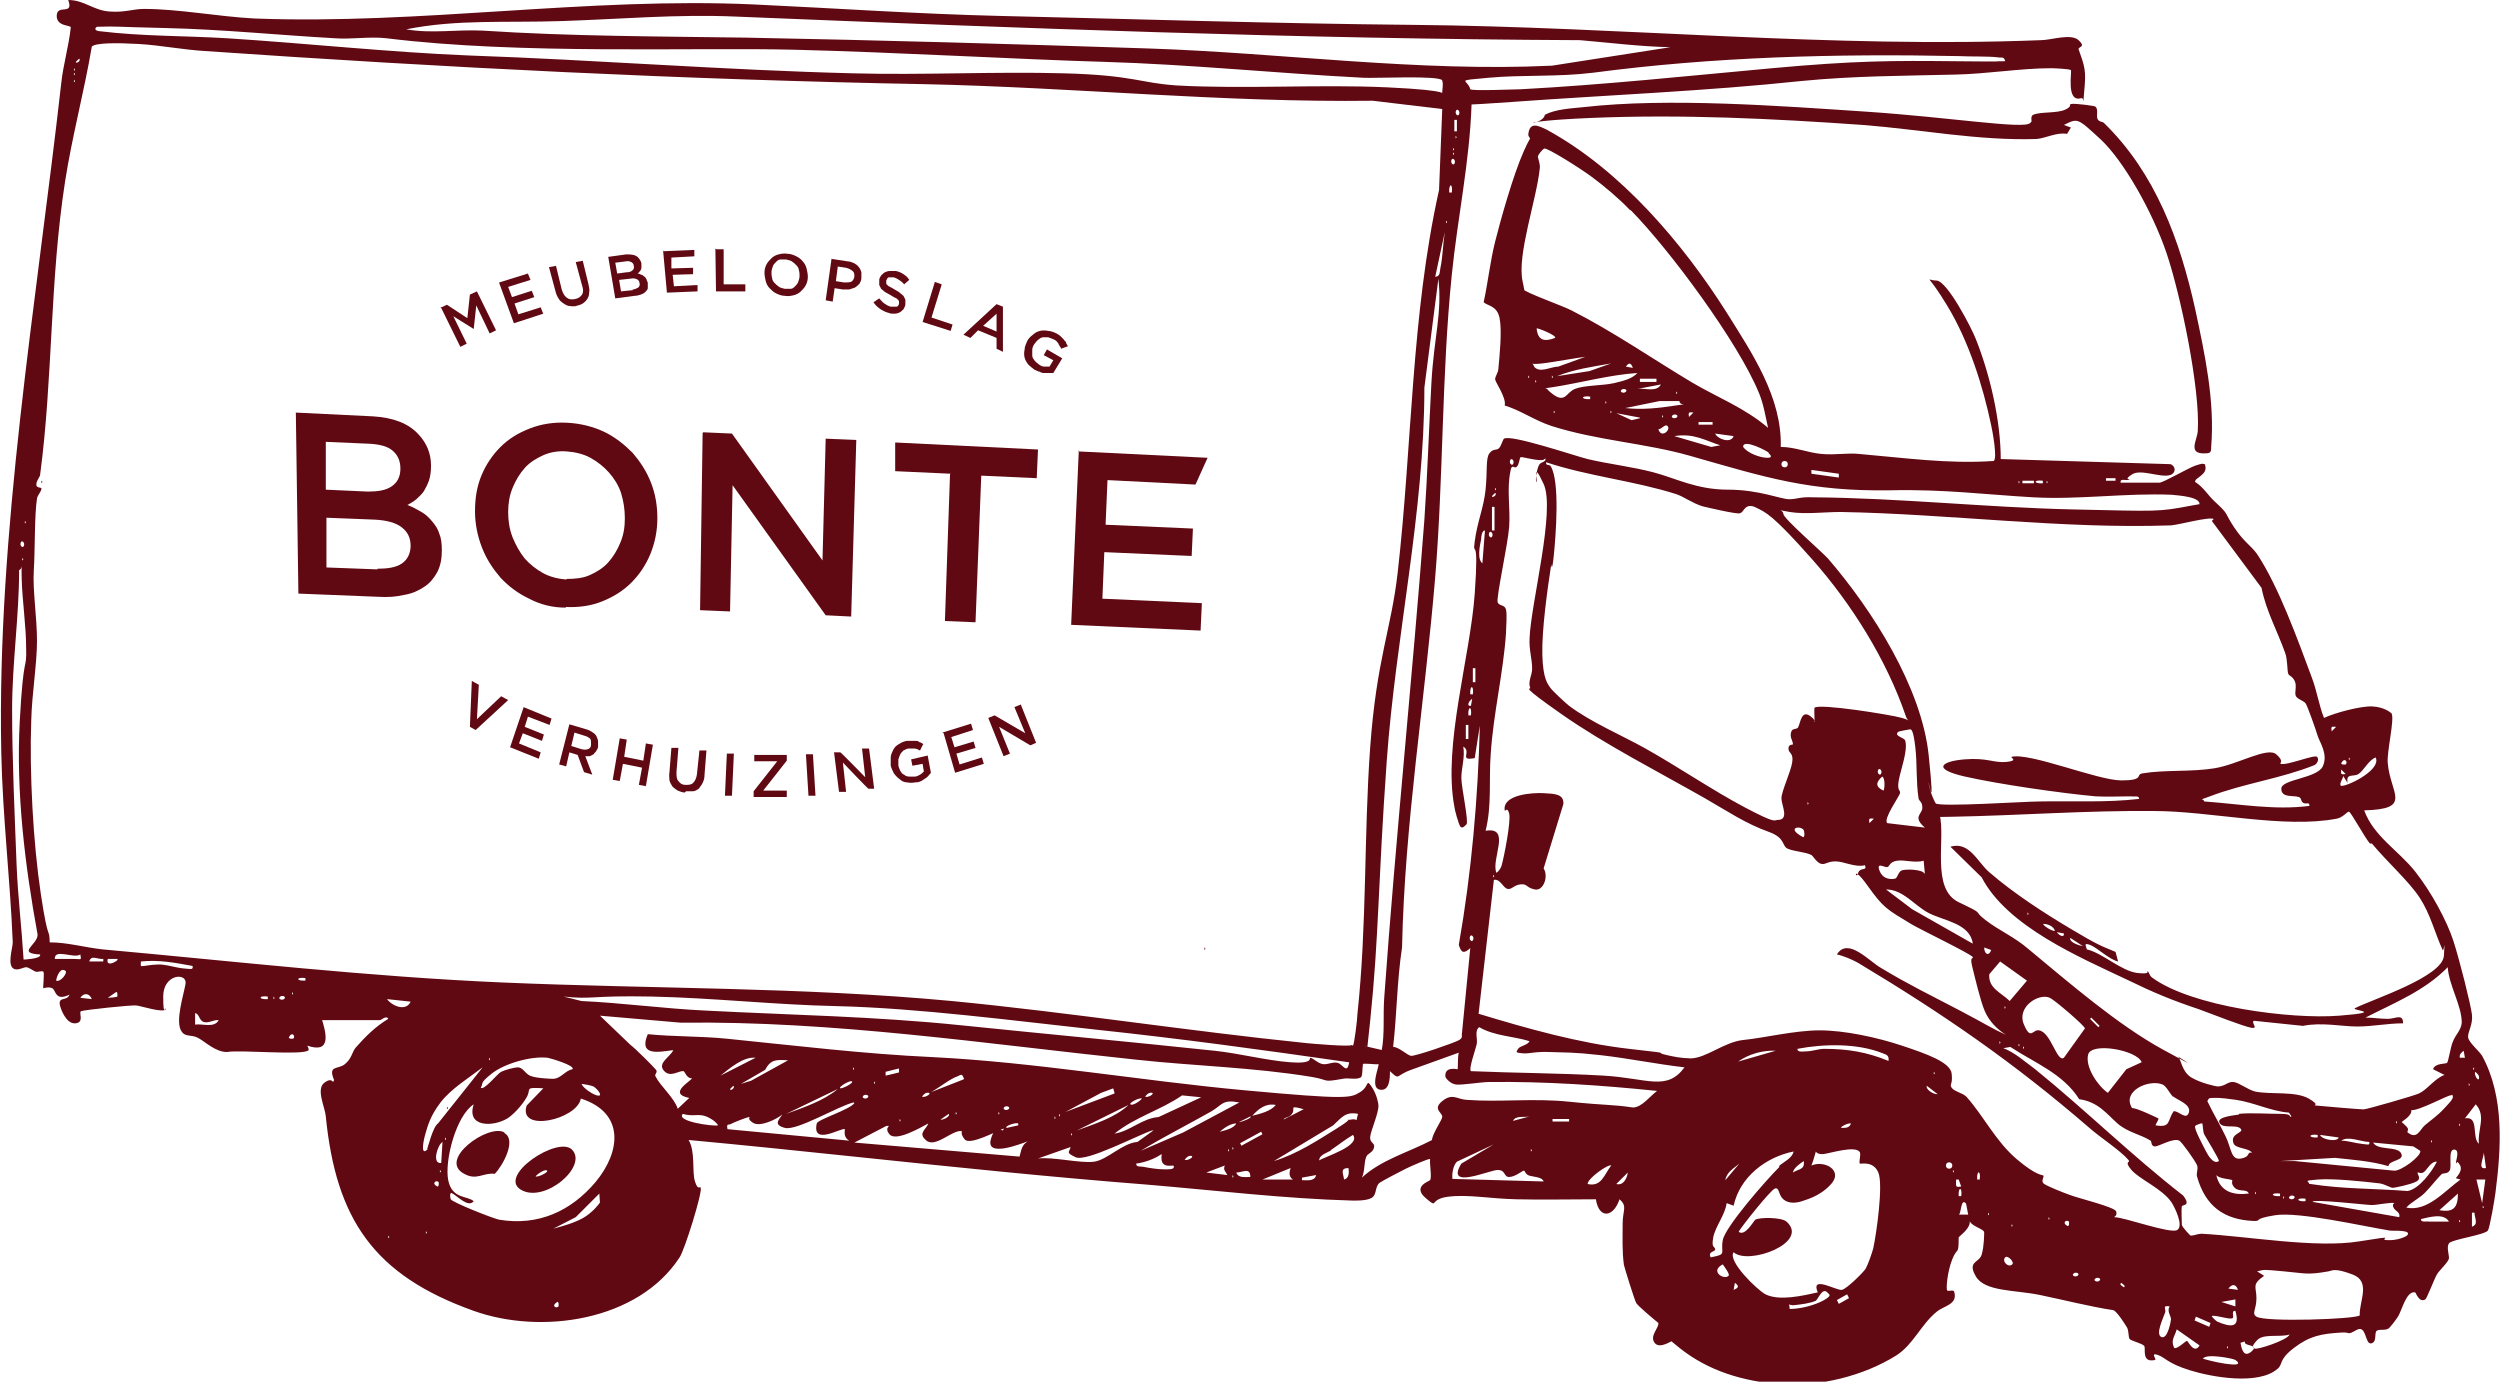 <svg xmlns="http://www.w3.org/2000/svg" id="uuid-5d86dd1a-f4f6-4e18-8a4a-ec5538005a6d" data-name="Layer 2" width="392.1" height="216.7" viewBox="0 0 392.1 216.7"><defs><style>      .uuid-70ff97c2-01df-427c-8aa3-4e5e51f13af7 {        fill: #600913;      }    </style></defs><g id="uuid-9ebc8e32-7310-4618-9fc2-5e00c676e342" data-name="Layer 1"><g><path class="uuid-70ff97c2-01df-427c-8aa3-4e5e51f13af7" d="M50.4,159.6c.8,2.5,1.6,5.7-2.2,4.4,0,0,.3.6.2.7-.7.9-10.8-.1-12.8.3-1.8,0-3.4-1.6-4.5-2.2s-2-.1-2.6-1c-1.1-1.5.3-5.7.6-7.5s-3.5-1.6-3.5,2,.4,1.3.4,2c-.4.6-3.8-.5-4.6-.6s-8.3.7-8.7.9.6,1.8-.9,1.9-2.3-2.4-2.4-2.8c-.3-1.5,1.1-.6,1.5-1.7-2.3,1.1-2.1-.7-2.7-1s-1.3,0-1.4,0,.2-2.4,0-2.6-.9.1-1.2,0c-.5-.2-1.1-.7-1.5-.7s-1.2.5-1.8.3c-1.3-.4-.3-3.3-.3-4.2-.4-9.9-1.6-19.8-1.8-29.8C-.5,83.5,5.7,47.6,9.6,13.1c.3-2.9,1.2-5.9,1.5-8.8,0-.4-2.3-.1-2.2-1.9S11.6,2.5,10.7,0c2.5,0,3.9,1.6,6.4,1.8s3.7-.4,5.5-.4c5.4,0,11.6,1.2,17.3,1.5,26.1,1,52.3-3.4,78.4-2.2,12.9.6,25.8,1.5,38.6,1.8,21.6.5,43.2,1.2,64.7,1.4,32.8.3,65.7,3.7,98.5,2.4,1.6,0,4.7-1.1,5.9,0s0,1,0,1.4c1,2.8,1.2,3.4.9,6.5s.1,1-.5,1.2c-2.4.7-1.4-4.2-1.6-4.4s-2.7-.3-3.1-.3c-4.8,0-10,.9-15.1,1-8.1.2-15.8.2-24,1-15.1,1.6-30.4,2.2-45.6,3.3s-5.9-.2-6.2.4c-.3,9-2.2,17.8-3.1,26.7-1.6,15.7-1.3,31.7-2.6,47.4-1.6,19.3-4.8,38.7-5.2,58.1-.8,5.2-.8,10.4-1.4,15.6.9,0,2.2,1.3,2.8,1.4s7-2.1,7.6-2.5.3-.7.4-1.1l1.3-13.3c-1,.9-1.4.8-1.8-.5,2-11.4,3-22.9,3.3-34.4l-.8,5.1c-2.6.5-.4-1-1.8-1.8.3,1.6-.3,3.4-.3,4.9s1.2,6.9.8,7.3-.6.6-.9.4-1-2.9-1-3.2c-1.8-9.6,2.5-23.5,3.2-33.4s-.4-5.3,0-8.2c.4-3.1,1.4-5.2,1.7-8.1s0-4.9.6-5.7,1.1-.4,1.5-.8.6-1.4.8-1.5c1.1-.7,11.1,2.7,13.1,3.2,3.4.8,7,1.2,10.4,2.1s6.7,2.7,11.6,2.7,8.3,1.5,9.6,1.5,1.7-.4,3.7-.3c13.6.1,27.3,1.6,40.8,1.9s13.3.4,18.6-.6,1.1.3,1.1.2c1.1-1.6-3.4-1.8-4.2-1.9-7.2-.3-14.5.8-21.7.4s-14.1-1.3-22.4-1.1c-12.7.2-19.5-2-31.4-5.4-7-2-14.6-2.4-21.8-4.7-2.7-.9-4.7-2.4-7.3-3.2.3-1.2-1.5-3.7-1.5-4.1,0-.5.5-1.1.5-1.6.2-2.1.6-6,.2-8s-1.9-1.9-2.5-2.5c.7-3.2,1-6.3,1.8-9.5s2.8-10.4,4.5-14.2,1-1.1,1.1-1.5-.4-.7-.4-1.1c.2-2.1,1.6-1.4,3-.7,11.5,6.3,21.2,17.7,28.1,28.6,4,6.4,8.7,13.3,8.5,21.1,2.2,0,4.2.9,6.4,1.1s4-.2,5.9,0c7,.6,14,1.6,21.1,1.1.6-.4-.2-4.7-.4-5.6-1.3-6.2-3.5-13.1-6.8-18.6s-3.5-4.1-1.8-4.1,5.6,7.6,6.2,9.2c2.2,5.5,3.9,12.8,3.9,18.8l26.6.8c.9.3.9,1.4,0,1.7-1.5.5-4.6-1-6-.1s-.3.7-.4.8c-.5.3-1.5-.3-1.4.5h6.1c.6,0,4.7-2.4,5.7-2.7s.9-.3,1.4-.2c.7,1.7-1.7,2.1-1.5,2.8,1.3.8,2,2.1,3.1,3.1,2.3,2.1,1.4,1.6,3,4s2.6,2.8,3.6,4.2c3.4,5.1,6.4,13.5,8.6,19.4.8,2.1,1.1,4.3,1.9,6.3,1.7-.8,5.8-1.9,7.6-1.8s2.8.9,3,1.1c.5.9-.8,6.2-.6,7.8.4,4.8,4,7.2-3.7,7.4,1.5,4.1,5.4,6.3,8,9.6s5,7.8,6,10.9,2.7,9.9,2.9,11.5-.7,2.8-.6,3.6,1.7,2.1,2.2,2.9c3.5,6.4,3,14.4,2.1,21.4-.1.9-.9,5.6-1.2,6-.5.7-5.7,1.4-6.1,2s0,1.7,0,2.3-1.5,1.9-1.9,2.6-1.6,3.8-1.8,3.9c-1,.6-1.5-1.1-1.6-1.1-1.4-.3-2.1,2.9-2.7,3.8s-1.1,1.5-1.3,1.7c-.5.6-1.5.2-2,.5s.1,1.8-.9,2-.7-3-2.3-2.1-.8.3-2.4.4c-3.1.2-4.9.5-7.4,2.4s-1.7,2.6-2.6,3.3c-3,2.6-10.3,1.3-13.8.2s-3.8-2-5-2.4-.1.7-.4.8c-2.2.5-1.4-1.8-1.7-2.2s-2.1-.8-2.3-1.1-.1-1.3-.4-1.8-1.5-2.4-2.1-2.7c-3.9-.6-7.7-1.6-11.6-2.4s-8.6-.5-10-2.9.5-2.1.9-3.4.4-3.3.4-3.5c0-.6-2.3-1-2.3-2,.4,1.3-1.7,2.6-1.7,2.8,0,2.9-.2,1.4-1,3.4s-1,4.7-.8,4.9,1-.2,1.1.2c.6,2-1.6,2.2-2.7,3.1-2.5,2-3.7,5.2-6.4,6.9-5.1,3.2-12,4.9-18,4.5s-11.5-2.1-16-5.7-.7-1.2-.9-1.2-2.2,1.5-3,.4.7-2.3.6-3.1c-.6-.5-3.4-2.8-3.5-3.2-.3-.6-1.7-5.1-1.9-5.9-.3-2.1-.2-4.4-.2-6.5s.8-2.7-.5-3.8c-.9,2.8-3.2,3.2-3.7,0-4.2,0-8.3.1-12.5,0s-7.6-.8-10.7-.4-1.4,2-3.5.2.5-2.6.7-2.8c.3-.5-.1-2.5,0-3.3-.1-.2-3.4,1.3-3.8,1.5-.8.4-3.5,1.8-4.1,2.2-.8.6-.4,1.9-1.3,2.4s-2.9.4-3.1.4c-10.6-.3-21.4-1.6-32.1-2.5-15.4-1.2-30.7-2.8-46-4.4-8.6-.9-17.3-1.8-25.9-2.6,1.1,1.8.5,4.9,1,6.5s.8.6.9,1c.3.7-2.5,9.7-3.3,10.9-6.5,10-21.7,12.2-32.3,8.4-15.7-5.6-21.6-14.4-23.2-30.5-.1-1.4-1.6-4.3-.2-5.3s1.2.4,1.5-.4c-1-2.4.6-1.6,1.7-2.5s1.1-1.9,1.7-2.6c1.5-1.7,3.1-3.3,5.1-4.5-.3-.6-1.1.2-1.3.2h-9.4ZM261.9,7.4c-4.7-.1-9.4-.7-14.1-1.1-44.3-.2-88.4-1.9-132.4-3.7-9.2-.4-18.1.4-27.2.7s-16.5-.3-24.5,1.3c4,.7,7.9,0,12,.2,13.7.9,27.5.9,41.2,1.1,21,.4,42.1,1,63.2,1.7s42.2,3.7,63.3,2.7l18.6-2.9ZM226.2,12.6c-.5-.8-10.5-.3-12.3-.4-13.7-.7-27.2-2.1-40.8-2.5s-32.4-1.5-48.5-1.9-43,.8-64-1.8c-2.6-.3-5.5.2-8.1,0-8.9-.5-17.7-1.4-26.5-1.6s-7.2-.3-10.8-.2c-.6.4,0,.7.5.7,6.5.8,13.3.7,19.9,1.1,12.5.8,25.6,2.2,37.9,2.7,20.1.7,40.2,2.3,60.3,2.8,10.9.3,22.2-.3,33.1,0s11.8,1.5,17.6,1.9c10.8.6,22.3-.2,33.1.3s8.2,1.2,8.6.8c0-.5.2-1.4,0-1.8ZM212.2,164c.2-.2.7-4.2.7-5,1.5-13.9,1-28,2-41.8s3.3-18.5,4.3-27.3c2.3-20,2.1-40.4,6.5-60.1l.5-12.7-10.9-1.3c-23.5.3-46.8-2.1-70.3-2.6-37.6-.7-75.3-2.6-112.9-5.2-3.4-.2-6.9-.9-10.3-1.1s-6.8-.2-7.4.4c-1.2,7.1-3.1,14.1-4.2,21.2-2.4,15.5-1.9,30.8-3.9,45.9,0,.4-.5.8-.6,1.5s.8.5.8.7c0,.5-.6,1-.7,1.6-.4,2.5-.3,8.3-.5,11.3s.5,7.3.5,11-.8,8.3-.9,12.5c-.3,8.2.3,19.2,1.5,27.2s1.3,5,1.4,7.6c2.8,0,5.5.8,8.3,1.1,21,1.9,41.8,4.3,62.9,5.2,23.4,1,46.9.7,70.3,2.9,18.6,1.8,37,4.7,55.6,6.6,1,.1,6.8.6,7.1.3ZM314.5,9.6c-.2-.8-.6-.5-1.1-.6-1.5-.2-4.4-.1-6.1-.2-19.2-.4-38.5.1-57.4,2.6-5.6.7-11.1.3-16.5.8s-3.2.2-2.8,1.8c.3.3,7,0,7.9,0,13.1-.7,26.3-2.1,39.4-3.3s19.1-1.2,28.6-1.1,5.3,0,7.9,0ZM12.4,9.2l-.5.5c0,.4.9-.2.5-.5ZM11.6,10.7v.4c.2-.1.2-.2,0-.4ZM11.6,11.4v.4c.2-.1.2-.2,0-.4ZM11.6,12.5v.4c.2-.1.2-.2,0-.4ZM228.8,18c.3-.5-.2-1-.4-.7-.3.5.2,1,.4.7ZM228.5,20.6v-1.8h-.4v1.8h.4ZM228.3,21.3v.4c.2-.1.2-.2,0-.4ZM227.9,23.2v.4c.2-.1.2-.2,0-.4ZM255.6,32.9c-1.6-1.7-4.1-3.8-6-5.2s-7-4.6-7.4-4.4-1,1.1-1,1.2c0,.4.4,1.2.3,1.9-.5,4.9-3.6,13.6-2.7,17.7s-.3.9,0,1.2c.4.6,6.4,2.7,7.7,3.4,6.5,3.3,12.7,7.6,18.9,11.3,3.9,2.3,8.3,4,11.9,7.1-.4-1.8-.7-3.7-1.4-5.4-3.2-7.9-14-22.5-20.1-28.7ZM227.9,23.9v.4c.2-.1.2-.2,0-.4ZM228.1,25.7c.3-.5-.2-1-.4-.7-.3.5.2,1,.4.7ZM227.7,30.2c.2-1.5-.5-1.5-.4,0h.4ZM226.8,34.6v.4c.2-.1.2-.2,0-.4ZM225.2,43.4c.7-.1.6-.8.7-1.3.4-1.9.4-3.8.7-5.7l-1.5,7ZM216.7,164.8c.5-2.7.2-5.5.4-8.3,1.8-25.1,4.4-50,6.3-75,.5-7.3.7-14.1,1.1-21.4s1.7-10.9,1.1-16.4l-2.2,17.1c0,19.7-4.5,39-5.9,58.5s-1.2,27.3-2.6,40.8-.4,2.7-.7,4l2.6.6ZM243.9,53c.3-.4-2.8-1.6-2.9-1.5.2,2,1.3,2.1,2.9,1.5ZM249.1,55.9c-2.4.3-4.8.8-7.2,1.1s-1.5-.4-1.3.5c.9,1.1,2.6,0,3.8,0l4.7-1.7ZM252.7,57c-2.8.5-5.8.9-8.5,2l5.1-.8,3.4-1.2ZM256.1,57.7c-.3-.8-.6-.9-1.1-.2l1.1.2ZM256.8,58.5c-4.4.3-8.7,1.5-13.1,2.2s-1.1-.3-.9.5c2.7,2.5,2.7.4,4.2-.2s4.3-.5,6.1-.9,3-.8,3.7-1.6ZM239.7,58.9v.4c.2-.1.2-.2,0-.4ZM243.4,58.9v.4c.2-.1.2-.2,0-.4ZM257.2,59.4v.5s2.6,0,2.6,0v-.5s-2.6,0-2.6,0ZM240.8,59.6v.4c.2-.1.2-.2,0-.4ZM260.5,60.3l-3.7.7c1.1-.2,3,.6,3.7-.7ZM255,61.1c-.5-.3-1,.2-.7.4.5.3,1-.2.7-.4ZM262.9,61.4v.4c.2-.1.2-.2,0-.4ZM249.4,62.2c-1.5-.2-1.5.5,0,.4v-.4ZM251.8,62.9v.4c.2-.1.2-.2,0-.4ZM263.4,62.9h-3.1s-5.4,1.1-5.4,1.1c2.7.3,5.3,0,7.9-.4s.6.2.6-.7ZM243.7,64.4v.4c.2-.1.2-.2,0-.4ZM252.6,64.4v.4c.2-.1.2-.2,0-.4ZM257.2,65.5l-3.7-.7,2.4,1.1,1.3-.3ZM265.6,64.7c-.8-.1-.8,0-.7.7l.7-.7ZM260.7,65.1v.4c.2-.1.2-.2,0-.4ZM263,65.1c-.5-.3-1,.2-.7.4.5.3,1-.2.7-.4ZM268.6,66.2h-2.2v.4h2.2v-.4ZM260.1,67.3c.4,1.5,1.9.2,1.5-.4s-1,.5-1.5.4ZM271.9,68.4l-2.9-.4c.4.9,2.5,1.6,2.9.4ZM270,69.9c-2.6-.8-4.3-2-7.4-1.5l5.8,1.7,1.6-.3ZM277.4,71c-.1-.2-4.1-2.3-4-.9.7,1,2.7,1.7,3.8,1.7s.2-.7.2-.7ZM242.1,72.1c-.7.3-3.4-.5-3.6-.4s-.2,1.1-.6,1.5-.8-.6-1,.7c-.6,2.8,0,5.9-.2,8.7s-2.1,11.3-1.8,11.9,1.1.3,1.3,1.1,0,2.9,0,3.7c-.4,6.1-2,12.7-2.4,19-.3,4,.2,8-.8,12,4.1-.7.8,4.5,1.7,6.6.4-.3.6-.6.8-1.1.4-1.4,1.5-7,1.2-8.2s-.7-.2-.7-.5c-.4-2.5,4.4-2.8,6.1-2.7s3.2.1,3.1,1.7l-3.1,10.1c.8,1.2,0,3.6-1.4,3.3s-1.1-.9-2.2-.8-1.4.9-2.1.7-1.1-1.6-2.1-1.4l-2.4,21c7.6,2.3,15.7,4.6,23.6,5.5s3.3.4,6,1,3,.4,3.6.5c2.5,0,5.3-2.6,8.4-2.9s8-1.5,11.9-1.5,9,1.1,12.9,2.4,7.6,2.6,7.8,4.4-.4,1.6,0,2.2,1.7.8,2.3,1.4c2.7,3,4.6,7,7.9,9.8s4.1,2.4,4.2,2.6-.4.8,0,1.2,3.5,1.6,4.1,1.8c1.2.5,7.1,1.9,7.3,2.6s-.3.8-.3.9c1.6,0,8.9,2.7,9.9,2s-.4-3.5-.9-4.3c-1.5-2.2-5-3.6-6.3-5.1s0-1.1-.5-1.6c-1.3-1.5-4.4-3.5-6.1-5-11.8-10.2-22.8-17.8-36.3-25.9-.9-.5-2.3-1.1-3.3-1.3,1.7-2.8,5.1,1.1,6.9,2.1,4.1,2.5,8.2,4.5,12.4,6.7s4.8,2.7,7.2,3.8c-1.4-.9-2.6-2.1-3.3-3.7s-1.6-5.5-2-7.1.3-1.1.1-1.4c-.3-.5-8.4-4.4-9.7-5.2-3.8-2.3-4.3-2.5-6.8-6s-1.8-.8-1.5-1.9,1.5-.3,1.1-1.3c-1.5.4-3.3-.6-4.6-.6s-1.5.5-2.2.4-1.3-1.2-1.6-1.4c-.9-.5-3.2-.6-3.9-1.1s-.3-1.6-2.7-2.5c-3.7-1.3-6.6-3.3-10.1-5.3-7.2-4.1-15.8-8.5-22.5-13.2s-4.8-3.8-4.9-4.1c-.4-1,.3-2,.3-3,0-1.6-.5-2.9-.4-4.8.2-5.5,4.1-20.1,2.2-24.2s-.9-.1-1.1-.3c-.3-.3.1-2.2.4-2.7s1.1-.4,1-1ZM237.3,72.8c.3-.5-.2-1-.4-.7-.3.5.2,1,.4.7ZM272.9,80.5c-.4.2-5.1-.9-5.9-1.1-1.6-.5-2.9-1.5-4.1-1.9-6.6-2.1-13.8-2.8-20.4-5-.1.6.5.3.7.6,1.5,2.4.8,11,.5,14s-.4,1.4-.4,1.4c-.6,3.9-1.5,10.3-1.4,14.2s.9,4.6,1.2,5.1,2.6,2.6,3,2.9c3.3,2.5,8.2,4.6,11.8,6.6,5.2,2.9,10.6,6.6,15.7,9.3s4.6,2,5.2,2c1.9,0,.6-2.3.6-3.4s1.5-4.2,1.7-5.7-.6-1.3-.6-2.1.8-.5.7-.7c0-.5-.5-1-.3-1.8s.8-.4,1.1-.8c.4-.7.5-2.8,1.9-1.8s.1,1,.7.9c0-.5-.1-2.1,0-2.2.7-.7,12,1.1,13.7,1.6s.9.7.6-.3c-3-8.8-8.5-17.6-14.7-24.6s-7.2-7.3-8.8-8.1-1.9.6-2.3.8ZM280.4,72.8c0-.3-.2-.5-.5-.5s-.5.2-.5.5.2.5.5.5.5-.2.5-.5ZM284.1,73.7v.6c0,0,4.3.6,4.3.6v-.6c0,0-4.3-.6-4.3-.6ZM331.8,75h-1.5v.4h1.5v-.4ZM316.6,75.4v.4c.2-.1.2-.2,0-.4ZM319,75.4h-1.8v.4h1.8v-.4ZM320.4,75.4c-1.5-.2-1.5.5,0,.4v-.4ZM321,75.4v.4c.2-.1.2-.2,0-.4ZM234.5,76.5v.4c.2-.1.2-.2,0-.4ZM234.5,77.3l-.5.5c0,.4.9-.2.5-.5ZM234,79.5v3.7s.4,0,.4,0v-3.7s-.4,0-.4,0ZM347.2,81.4c-.7-.4-5.4.9-6.7,1-16.9.6-34.8-1.8-51.8-2.1-2.7,0-5.5.4-8,0s-1-.4-1,.3,6,5.9,7,7c6.9,8,14.7,20.2,15.8,30.9s-.2,3,0,4.4,1,3,1.1,3.1c.6.6,14.1-.3,16.3-.3,5.2-.1,10.5.2,15.6-.4,0-.6-.8-.3-1.3-.4-1.8,0-3.7.1-5.5,0-5.5-.5-15.2-1.9-20.5-3.1s-3.7-2.4-.1-2.7,4.6.6,6.6.4.5-.7.8-.8c2.9-.7,13.5,3.7,17.2,3.7s2.2-.9,3.3-1.1c3.6-.6,7.6-.2,11.3-.8s8.3-3.4,9.7-2.2.4,1.4.7,1.5c1,.3,5.3-1.5,5.7-1.1s0,1.1-.4,1.3c-5.2,2.1-11.2,2.9-16.4,4.9s-1.1-.4-.9.8c5.6.4,11,1.4,16.5.7.1-.7-.6-.2-1-.5s-.2-.8-.7-.9c-.8-.3-2.7.2-2.7-1.3s5.6-1.6,6.5-3.5-.5-3.8-.8-4.8-1.6-4.7-1.9-5.1-1.2-.6-1.5-1.1.2-1.6-.2-2.4-.9-.8-1-1.1c-.2-.4-.1-2.3-.5-3.3-1.2-3.4-3-6.6-3.7-10.2l-7.8-10.5ZM3.9,81.7v.4c.2-.1.2-.2,0-.4ZM232.5,88.3l.4-5.1c-.5,0-.6,1-.6,1.4-.2.9-.7,3.3.3,3.8ZM234,84.2c.3-.5-.2-1-.4-.7-.3.5.2,1,.4.7ZM3.7,85.7c.3-.5-.2-1-.4-.7-.3.5.2,1,.4.7ZM3.5,87.5v.4c.2-.1.2-.2,0-.4ZM6.3,149.7c-3.8-.2-.4-1.5-.4-3.1-2-10.9-3.4-22.4-2.8-33.5s1.1-7.7,1-11.4c0-3.6-.6-7.3-.7-11s.3-1.4-.4-1.3c0,7.3-1.1,14.6-1.1,21.9,0,7.7.4,16.5.7,24.3.2,5,.8,9.9,1.1,14.9,0,0,2.6-.1,2.6-.7ZM231.4,107v-2.2h-.4v2.2h.4ZM231,108.9c.2-1.5-.5-1.5-.4,0h.4ZM230.7,110.7l.2-1.1c-.6.4-.9,1.2-.2,1.1ZM230.7,112.2c.2-1.5-.5-1.5-.4,0h.4ZM230.3,115.9v-2.2h-.4v2.2h.4ZM366.4,114c-.8-.1-.8,0-.7.7l.7-.7ZM299.5,114.4c0,0-1.8.3-1.8.4-.7.6.9.9,1.1,1.3.5,1.5-.7,4.6-1,6.3s.3,1.5.2,2-2.7,4.1-2,4.7l5.9.7c-2-1.7-.4-2.1-.4-3.1s-.5-1-.6-1.5c-.4-2.7-.2-5.4-.5-8s-.6-2.7-.7-2.8ZM368.4,118.8v.4c.2-.1.2-.2,0-.4ZM367.1,123.2c.3.5,6.5-2.3,5.5-4.4-1.1.4-1.9,2.1-2.7,2.6s-2-.2-1.7,1.4l-.7-1.1c0,.4-.6,1.1-.4,1.5ZM367.9,119.9c.4-.4-.2-1.2-.7-.2,0,.3.7.2.7.2ZM295,121.4c.3-.5-.2-1-.4-.7-.3.5.2,1,.4.7ZM367.9,121.4l-.7-.7c-.1.8,0,.8.7.7ZM295.4,124c.2-.2.3-2-.2-2.2-1,.9-1.1,1.6.2,2.2ZM283.5,125.8v.4c.2-.1.2-.2,0-.4ZM371.7,132.3c-.8-.9-3-5-3.3-5s-.9.9-1.9,1.1c-8.3,1.6-19.8-1.2-28.7-1.2-10.5-.1-21.1.7-31.6.9s-1.4,0-2-.4c1,3.9-1.4,11.7,3,13.8s2,1.1,4.2,2.8,4.5,2.6,6.8,4.6c6.4,5.3,13.9,11.8,21,15.7s2.3,1.1,2.4,1.1c.5.5.6,2.4,2.1,3.3s3.9,1.4,4.1,1.4c1.2,0,1.6-.8,2.5-.7s2.2,1.2,3.4,1.5c2.4.5,6.3-.1,8.4,1.1s.3,1,1.2,1.1,6.9.6,7.4.6,8.1-2.2,8.7-2.5c1.3-.6,2.5-2.4,4-2.9l-1.8-.9c.3-1,2-.8,2.2-1s.6-2.7.9-3.3c.4-1.1,1.3-1.8,1.4-3,0-2.7-2-5.8-2.2-8.7-3.6,3.7-8.4,5.6-12.9,7.9,1.2,0,2.3.2,3.5.2s2.4-.9,2.4.7c-2.4,0-4.8.5-7.2.5s-5.6-.7-8.5-.1l-7.7-.8c-.5.3.8,1.3-.4,1.1s-6.3-2.2-8.2-2.9c-4.2-1.4-7.1-2.6-11.2-4.6-7.6-3.6-18.9-8.4-22.9-16.1l-4.9-4.8c3-.9,4.3,2.5,6.1,4,3.8,3.3,8.6,6.4,12.8,8.9s4.6,2.6,7,3.6l.4,1.5c-1.4-.3-3.3-2.2-4.4-2.6s-.6.2-.5.7c2.5.6,5.4,3.4,7.9,3.7s1.3-.5,1.6-.3.3.7.7,1c6.2,4.6,21.8,6.6,29.4,6s1.5-.8,2.5-1.2c2.8-1.4,13.7-4.9,13.9-8.2s0-.5-.2-.9c-1.2-2.6-1.9-5.6-3.6-8.2s-5-5.5-7.5-8.5ZM293.9,128.4c-.8-.1-.8,0-.7.7l.7-.7ZM282.9,130.2c-.5-.8-2.9-.4-.1,1.1.3,0,.2-.9.1-1.1ZM301.7,135c-1.4.4-3-.2-4.2,0s-1.1.9-1.5,1-1.8-.9-1.2.6,2.1,1.3,2.4,1.2c.4,0,.5-1.1,1.1-1.3s3.3-.2,3.6.6l-.2-2.2ZM234.2,137.2v.4c.2-.1.2-.2,0-.4ZM309.4,147.9c-.5-3.1-4.6-3.5-6.9-4.7s-4-3.7-6.7-3.7l4.1,3.1,9.5,5.4ZM318,143.1v.4c.2-.1.2-.2,0-.4ZM322.3,146c-.2-.7-1.1-1.1-1.8-1.1-.3.1,1.3,1.2,1.8,1.1ZM323.7,146.4l-1.1-.2c.4.6,1.2.9,1.1.2ZM231,147.5c.3-.5-.2-1-.4-.7-.3.5.2,1,.4.7ZM324.7,147.1c-.2.7,1.4,1.2,2,1.3l-2-1.3ZM312.3,149l-1.1-.4c0,1,.7,1.5,1.1.4ZM12.6,149.7c-1,.7-4.1-1-4,.7,1,0,2.1,0,3.1,0s1.1.3.9-.7ZM16.2,150.4c-.9.1-1.9-.7-2.2.4h2.2s0-.4,0-.4ZM18.4,150.4h-1.5c-.4,1.5,1.9.2,1.5,0ZM30.2,151.5c-2.7-.5-5.3-1-8.1-.7,0,.7-.2.8.5.7s1.9-.3,2.9-.2,2.2.5,3.4.6,1.4.2,1.3-.4ZM317.9,153.8l-4.2-3-1.7,2c-.2,2.2,1.9,2.9,3.2,4.2l2.8-3.3ZM10.3,152.3c-.8-.7-1.4.8-1.5,1.5.7.3,1.8-1.2,1.5-1.5ZM47.9,153.4c-1.5-.2-1.5.5,0,.4v-.4ZM18.4,156.3s.1-.8-.2-.7l-1.3.9c.3,0,1.4-.1,1.5-.2ZM45.8,155.6v.4c.2-.1.2-.2,0-.4ZM14.4,156.7c-.4-1-1.3-1-1.8-.2l1.8.2ZM42,156.3c-1.5-.2-1.5.5,0,.4v-.4ZM42.9,156.3v.4c.2-.1.2-.2,0-.4ZM44.6,156.3c-.5-.3-1,.2-.7.4.5.3,1-.2.7-.4ZM211.5,166.6c-13.2-1.9-26.3-3.7-39.5-5.1-12.9-1.4-28-3.4-40.8-3.7-9.6-.2-19.4-1.3-29-1.5s-9.2.5-13.8,0l2.8.7c6.5.3,13,1.2,19.5,1.5,13.5.7,26.4.9,40,2.3s26.6,2.6,39.8,4c3.8.4,8,1.5,11.8,1.8s3-.7,3.2-.7c.4,0,1.2.9,2,1s1.5-.4,2.3-.2,1.5,1.9,1.8-.1ZM323.7,165.9l3.3-4.6c0-.4-4.8-4.5-5.5-4.8-1.7-.8-5.2,1.4-4.1,4.1s1.4.8,2.4,1c1.9.3,2.8,5.1,3.9,4.3ZM64.4,157.1l-3.7-.4c.8,1.1,3,2,3.7.4ZM314.4,157.8v.4c.2-.1.2-.2,0-.4ZM34.3,160c-.8-.1-1.5.5-2.3.3s-.7-1.3-1.4-1.4v1.8c1.1-.2,3,.6,3.7-.7ZM213.8,167c-.2.2,0,1.8-.4,2-.8.4-1.9,0-2.8.2-3.4.6-1.9.2-4.9-.3-9.1-1.5-18.3-1.7-27.5-2.7-23.8-2.5-47.4-6.1-71.4-5.8l-12.7-1.1,4.8,4.6c.6.4,3.7,3.5,4,3.9s-.3.7-.1,1c.8,1.6,2.9,3.3,3.5,5.1l1.8-1.7c-3.6-.7.6-2.8.4-3.1-.8.1-1.1-1.1-1.3-1.1-.8-.1-2.1,1.1-3.1-.1s1-2.1,1.5-3.2c-2.3.3-5.5,1-4-2.5,4,.4,8.2.3,12.3.7,10.9,1.1,21.6,2.4,32.4,2.9,16.1.8,32.6,3.7,48.9,5.2s16.6,1.2,18.1.3.9-2.2,1.8-.9,1.1,2.8,1.1,3c0,1.3-1.2,3.9-1.3,4.9s.8.9.6,1.7-1,.9-1.2,1.4c-.4.9-.2,2.3-.7,3.3,3-2.8,7.4-4,11-5.9,0-.9,1.6-3.2,1.6-3.6.1-.7-1.6-1.2,0-2.5s2.3-.3,3.8-.2c5.4.4,10.4-.3,16.2.3s6.6.4,9.9.9c1.4,0,2.7-1.8,3.8-2.6-8.8-.9-17.5-1.5-26.3-1.4-1.3,0-4.2.5-5.2.4s-1.7-1.1-1.7-1.2c-.2-1.7,1.8-1.2,1.9-1.2s0-2,.2-2.6c-2.5.9-5,1.8-7.5,2.7s-1.7,1.7-3.3.2c0,1,0,3.2-1.6,2.9s0-3.8-.2-4c-.5.1-2.3-.2-2.5,0ZM328,159.6l-.2.2,1.3,1.3.2-.2-1.3-1.3ZM239.9,163.3c-2.6-.8-5.5-.8-7.9-2.2-.8.6-.2,1.8-.4,2.7s-1.3,3.9-.9,4.2c6.9.3,13.9.3,20.8.7s9.9,2.5,12.7-1.3c-4.4-.5-8.7-1.4-13.1-1.9s-5.5-.4-8-.5-3.1.3-4.3.2-1-.2-.7-.7,1.7-.6,1.8-1.3ZM46,162.9c.4-.4-.2-1.2-.7-.2,0,.3.7.2.7.2ZM313.6,163.3v.4c.2-.1.2-.2,0-.4ZM296.2,166.3c.1-.8-.4-.9-.9-1.1-4-1.6-9.2-1.5-13.4-.7,0,.6.9.4,1.3.4,1,0,2-.4,2.9-.4,3.7,0,6.7.5,10.1,1.9ZM316.6,163.7v.4c.2-.1.2-.2,0-.4ZM326.1,172.4c-2.5-4-7-5.7-10.8-8.2l-1.1.2c1.7.6,3.5,2.2,5,3.3,7.9,6.4,15.2,13.6,23.2,19.8,1.3,1.7-.1,1.4-.2,1.7s0,2.7,0,2.9c0,.3,1.3,1.7,1.4,1.7.5,0,1.1-.3,1.7-.3,7.3.4,17.9,2.3,24.7,1.2s2.7-.3,4.4-.2,3-.6,3.1-.7c1-1-2.4-.7-2.7-.8-4.3-.7-14.3-3-18-2.4s-1.9.9-3.3.9c-4.8-.2-7.6-2.4-8.9-6.9-.2-.6.2-1.2,0-1.8s-2.4-3.7-2.8-3.9c-1-.5-3.3,1-3.9.9s-.4-.8-.6-.9c-1.6-1-3.6-1.3-5.2-2.7s-3-3.4-6-3.8ZM317.3,164.1v.4c.2-.1.2-.2,0-.4ZM335.9,166.6c-.7-1.9-7.9-3.2-8.4-1.2s1.6,5,3.1,6l2.9-3.7,2.4-1.1ZM278.5,164.8c-2-.1-4.2.5-5.9,1.7l5.9-1.7ZM386.6,165.9l-.2-1.1c-.4.3-.7.6-.6,1.1h.7ZM76.7,165.9v.4c.2-.1.2-.2,0-.4ZM89.8,167.7c.4-.6-3.4-1.7-3.9-1.8-2.6-.3-6.8.9-8.8,2.5s-1.2,1.4-1.7,2.2c.5.5,2.6-2.2,3.2-2.5s2.1-.7,2.6-.7c.8,0,1.1.9,1.9,1.3s3.2.5,3.6.5c1.3,0,1.9-1.3,3.1-1.5ZM118.5,165.9c-1.9-.2-4,1.6-5.5,2.8l5.5-2.8ZM123.6,166.3c-1.8-.1-2.7-.2-3.6,1.5l-3.8,2.2,1.6-.5,5.8-3.2ZM67,180.2c.1-.2.9-3.5,1.7-4l7-8.8c-2.1,1.6-5,3.4-6.6,5.5s-2,3.6-2.4,5-.7,3.5.4,2.3ZM133.8,167.4v.4c.2-.1.2-.2,0-.4ZM387.9,167.4v.4c.2-.1.2-.2,0-.4ZM140.9,167.6l-2,.5v.6c.1,0,2.1-.5,2.1-.5v-.6ZM303.3,168.1v.4c.2-.1.2-.2,0-.4ZM388.8,169.2c.1-.5-.2-.8-.6-1.1-.2.4.4,1.5.6,1.1ZM151.2,169.2c-.3-.8-.4-.7-1-.4-1.2.4-2.9,1.8-4.2,2.5l5.1-2ZM133.6,169.6c-.3-.2-2.2.9-1.8,1.1.5,0,2.2-.9,1.8-1.1ZM137.1,169.6v.4c.2-.1.2-.2,0-.4ZM93.3,170.5c-.6-.3-1.4-.4-2.1-.5.3.7,1.7,1.6,2.4,1.8,1.2.3,0-1.1-.4-1.3ZM340.8,172c-.5-.5-1-1.6-1.6-1.9-2.1-.9-6.5,1-4.8,3.7.6-.1,3.9,1.5,4.1,1.6s-.5,1-.4,1.1c2.4.4,1.8-.7,2.8-2.2.7-.2,2,1.5,2.4.2s-1.7-1.9-2.4-2.5ZM387.2,169.9v.4c.2-.1.2-.2,0-.4ZM115,170.3l-.5.5c0,.4.9-.2.5-.5ZM302.2,170.3c-.2.6,1.1,1.4,1.7,1.3l-1.7-1.3ZM85.4,170.7c-3.3-.2-2,0-2.8,1.4s-2.2,2.8-3,3.3c-2.3,1.4-6.5,1.4-5.3-2.2-2.8,1.8-4.6,8.9-4,11.9s3,2.4,4,3.3c-.9,1.1-2.6-.9-3.5-1.3-.3,0-.2.8-.1,1,.3.5,6.6,3,7.6,3.2,6.1,1,11.2-1.3,15.1-5.9,4-4.8,4.6-10.9-2.3-13.1-.6,3.3-9.9,5.4-8.5,1.1l2.8-2.9ZM123.3,174.7c2.7-1,5.8-2,8.1-3.9l-8.1,3.9ZM174.8,171.4l-.2-.7-1.9.7-5.6,3,7.7-2.9ZM145.7,171.4c-.5-.1-.8.2-1.1.6.4.2,1.5-.4,1.1-.6ZM180.7,171.4c-.5-.1-.8.2-1.1.6.4.2,1.5-.4,1.1-.6ZM136.1,171.8c-.5-.3-1,.2-.7.4.5.3,1-.2.7-.4ZM188.4,172.1l-3-.3c-3.3,2.3-7.4,3.4-10.6,6,2.5-.4,4.3-2.4,6.9-2.6l6.7-3.1ZM384.4,171.8c-.2-.2-5.1,2.5-6.2,2.3.1,1-1.6,1.8-1.5,1.9s.7.6.9.9-.1.6,0,.7c1.5,1.2,1.9-.4,2.7-1.1s2-1.5,3-2.6,1.7-1.7,1.3-2.2ZM177.3,173.2c.3.3,1.5-.5,1.8-.9-.4-.2-2.1.7-1.8.9ZM351.1,174.7c2-.2,4.5,0,6.6,0s1.1.6,1.7.4l-.4-.6c-2.8-.2-5.5-1.6-8.3-2s-3-.3-3.7-.3-.6.2-.8.5c.9,1.9,2,3.7,2.9,5.6s.8,3.7,2.4,3.4.8-1.1,1.7-.9c-.5-.8-2.6-.6-2.9-1.5-.6-1.6,1.8-1.6,1.1-2.3s-2.8.1-3.3-.9,2.7-1.2,3.1-1.3ZM133.9,172.9c-2.3.5-8.9,4.5-10.8,4s-.9-1.3-.4-2.1c-1,.8-3.5,2-4.6,1.3s-.3-.9-.6-.9-2.6.9-2.9,1.1-.7-.2-.5.8l19.1,1.8c-1.1-.6-.6-1.8-.7-1.8-.5-.3-5.2,2.7-4.4-.9.1-.6,5.3-2.2,5.9-3.2ZM194.3,172.9c-2.6-.5-2.6.4-4.3,1.4-3.7,2.1-7.5,4-11.1,6.2l6.7-2.9,8.8-4.7ZM177,173.3l-8.1,4c2.7-1,6-2,8.1-4ZM200.1,173.3c-1.6-.3-2.7.6-3.7,1.7,1.2-.3,2.9-.7,3.7-1.7ZM388.8,179.5c-.3-2.3,1.2-4.4-.5-6.3l-1.7,2.2c2.3-.4,1,3,2.2,4ZM158.2,173.6c-.5-.3-1,.2-.7.4.5.3,1-.2.7-.4ZM204.6,174c-2.6-.7-1.4-.2-1.9.6s-1.1.5-1.4,1l3.3-1.7ZM149.9,174.4v.4c.2-.1.2-.2,0-.4ZM156.6,174.4v.4c.2-.1.2-.2,0-.4ZM111.7,175.6c-2-1.3-2.6-.3-4.6-.9-1.2,1.2,4.9,2,5.5,1.8,0-.2-.7-.8-.9-.9ZM148.8,174.7l-1.3.9c.4.1,1.6-.5,1.3-.9ZM166.1,174.7v.4c.2-.1.2-.2,0-.4ZM213,174.7c-2-.4-2.6.6-3.9,1.8l-9.3,5.6c3.6-1.1,6.8-3.2,10-5.2s.6-1,2-1.3.7.8,1.2-.9ZM165.4,175.1v.4c.2-.1.2-.2,0-.4ZM196.1,175.1l-1.8.9c.4,0,2.2-.7,1.8-.9ZM239.9,175.1c-.8.2-2.2-.2-2.6.7l2.6-.7ZM141.1,175.5v.4c.2-.1.2-.2,0-.4ZM246.1,175.5h-2.6v.4h2.6v-.4ZM375.8,175.8v.4c.2-.1.2-.2,0-.4ZM145.1,178.7c-1.1-1,.2-1.6.5-2.5-1.3.7-5.1,2.9-6.1,1.7s.6-1.4-.5-1.3l-5,2.6,25.9,2.2c.3-1,.3-1.8,1.3-2.4-1.1.4-6.6,2.6-5.8-.3s2-.7,2-1.7c-1.1.4-5.3,2.7-6.1,1.7s-.3-1.3-.5-1.3c-1.5-.2-4.2,2.8-5.6,1.4ZM159.7,176.2c-.5-.2-2.3.5-1.8.7l1.8-.4v-.4ZM193.9,176.2c-.9,0-1.9.7-2.6,1.3.8-.2,2.2-.5,2.6-1.3ZM290.3,176.2c-.5-.1-1.8.6-1.5.7.7,0,1.3,0,1.5-.7ZM348,182.1c.2-.1-2.1-3.8-2.3-4.2s-.2-1.6-.3-1.7-1.1.3-1.1.4c-.3.3,1.4,3.4,1.7,4s1.2,2.1,2,1.5ZM385.7,176.2v.4c.2-.1.2-.2,0-.4ZM180.7,177.3c-2.2.7-10.3,5-12,4.2s-.9-.8-.8-1.6l-5.1,1.8c2.3-.3,6.7.8,8.8.5s4.4-2.9,6.8-3.1l2.5-1.8ZM168,177.7v.4c.2-.1.2-.2,0-.4ZM197.8,177.5l-3.3,1.8.2.4,3.3-1.8-.2-.4ZM208.8,180.4c-.6.4-1.9.7-1.9,1.6.9-.6,6.6-2.3,5.3-4-1.2.7-2.3,1.6-3.5,2.4ZM363.5,178c-1.5-.2-1.5.5,0,.4v-.4ZM366.8,178.4l-2.9-.4c.1.7,2.7,1.2,2.9.4ZM69.8,178.4v.4c.2-.1.2-.2,0-.4ZM371.6,179.1c-1.3,0-3.3-1-4.4-.2,1,0,2.2.4,3.2.5s1.3.3,1.2-.3ZM381.3,178.8v.4c.2-.1.2-.2,0-.4ZM69.2,182.4l.2-3.3c-.8.5-1.7,3.5-.2,3.3ZM235.1,179.1l-6.6,3.1c-.6.6-.8,1.9-.7,2.7l14.3.4c-.2-.7-1.5-.7-2.2-.9s-.7-.8-.9-.8-1.4,1-2.3,1-.5-1.1-1.8-1.1-8.3,3.2-5.7-1l5.9-3.5ZM356.1,182.1h3.8s15.5,1.5,15.5,1.5c1.1.2,4.4-2.3,4.2-3.1l-1.1-.7-6.3-.6c.7,1.3,3.8.5,4.4,1.7s-1.9,1-2,2c-2.7-.8-5.6-1-8.4-1.3l-10.2.6ZM193.3,179.9v.4c.2-.1.2-.2,0-.4ZM192.6,180.2v.4c.2-.1.2-.2,0-.4ZM240.1,180.2v.4c.2-.1.2-.2,0-.4ZM291.7,180.7c-.7-1.1-4.7.2-5.7.3s-1.2-.4-1.2-.4c0,0-.5,1.8-.7,2.2,2.1-.9,5,.8,3.1,2.9s-4.2,2.5-4.6,2.7c-.9.3-2.1.4-2.9-.3s-.6-1.9-1.3-1.7-5.6,6.4-5.7,6.8c1,.8,2.4-1.8,2.6-1.9.7-.4,4.1-.4,4.9.3,3.7,3.3-6,6.9-8.3,4.8-1,1.4,3.8,6,5,6.6,2.2,1.1,5.9.2,8.2-.3-1.2-2.8,3-.2,3.8-.4s3.4-2.8,3.7-3.3,1-2.4,1.2-3.2c.5-2.3,1.6-10,.8-11.9s-2.8-1.3-2.9-1.4c-.2-.3.2-1.3,0-1.8ZM385.2,182.4c-.1-.2.7-2.1-.3-2.1s-.3,2.7-.7,3.3-1,.3-1.3.6c-.8.8-1.7,2-2.6,2.9s-2.1,1.4-2.9,2.3c3.3.7,6-2.6,8.5-4.4l-.7-.2c-.1-.1,1.2-1.1.6-2.1s-.5,0-.5-.2ZM389.9,183.2l-.4-2.9c.4.9-1.2,3.2.4,2.9ZM279,182.9c.6-.6,2.1-1.2,2.3-2.3-4.4.9-8.4,4-9.4,8.5l-1.1-.4c-.2,1.8-1.8,3.7-2.1,5.4s.2,1.3.3,1.8-1.2.3-.7,1.3c2.7-.5,1.5-.6,1.9-2.7s6.7-9.3,8.9-11.5ZM184,182.8c-1.5.2-2-.3-1.8-1.8-1.2.8-2.6,1.3-4,1.5,0,.6.6.4,1.1.5,1,.2,2.3.4,3.3.4s1.6,0,1.5-.5ZM186.9,181.3c-.5-.1-.8.2-1.1.6.4.2,1.5-.4,1.1-.6ZM282.9,182.1c-.6.4-1.6,1.1-1.7,1.8.9-.6,1.9-.4,1.7-1.8ZM362.4,185.7c5,.8,10.2.7,15.2,1.1,1.8-.3,3.8-3,4.6-4.6-.9-.1-1.5,1.2-2,1.6s-.9,0-1,.1c-.2.2.7.9-.2,1.4s-3.5,1-3.7,1c-.4,0-1.3-.6-2.1-.7-2.5-.3-7.3-.8-9.7-.6s-1.4.2-1.3.7ZM272.8,182.5c-.8.7-2,1.3-2.2,2.6l2.2-2.6ZM306.2,182.8c0-.3-.2-.5-.5-.5s-.5.2-.5.5.2.5.5.5.5-.2.5-.5ZM192.1,182.8l-2.9,1.1,3.3.4c-.3-.6-.7-.8-.4-1.5ZM252.7,182.8c-.4-.3-3.7,2-3.7,2.9,2.2.5,2.6-1.5,3.7-2.9ZM202.4,183.2l-4.4,1.8h4.8c-1-.6-.3-1.8-.4-1.8ZM211.5,183.2c-1.4,0-.8.9-.7,1.8.8-.2.8-1.1.7-1.8ZM69,183.5v.4c.2-.1.2-.2,0-.4ZM196.1,184.6c0-1.6-1.2-.7-2.2-.7.3.9,1.4.7,2.2.7ZM306.3,183.5v.4c.2-.1.2-.2,0-.4ZM255.3,183.9l-1.8,1.8c1.1.3,1.7-.9,1.8-1.8ZM310.5,185c.2-1.5-.5-1.5-.4,0h.4ZM193.3,184.3v.4c.2-.1.2-.2,0-.4ZM206.4,184.3l-2.2.4v.4c.8,0,1.9.2,2.2-.7ZM350.1,185.1c-.3-.2-2-.2-2.5-.8.6,2.6,2.6,3.2,5.1,2.9-.3-.8-1.5-.2-2.2-.9s-.3-1.1-.4-1.2ZM307.6,186.1l-.4-1.1h-.4c0,.9-.2,1.3.7,1.1ZM389.9,185h-1.5s.9,3.7.9,3.7l.5-3.7ZM68.8,185.4c-.4-.4-1.2.2-.2.7.3,0,.2-.7.2-.7ZM307.6,187.6c.2-1.5-.5-1.5-.4,0h.4ZM353.7,186.9v.4c.2-.1.2-.2,0-.4ZM94.1,188.6c0-.2-.1-1-.1-1.4l-3.7,3.7-3.5,1.8c1.5-.4,3.3-.9,4.7-1.7s2.5-2.2,2.6-2.4ZM357.6,187.2c-1.5-.2-1.5.5,0,.4v-.4ZM385.5,187.2l-2.9,2.6c2.2.4,2.9-.4,2.9-2.6ZM358.1,187.6v.4c.2-.1.2-.2,0-.4ZM359.8,187.6c-.5-.3-1,.2-.7.4.5.3,1-.2.7-.4ZM361.6,188c-1.5-.2-1.5.5,0,.4v-.4ZM375.6,188.7c-.4-.2-2.8.3-3.6.3s-9.3-1-9.3-.5l13.6,2.4c.2-.8-.6-.9-.9-1.5s.2-.7.1-.7ZM308.3,188.7c-.8-.8-.7,1.8-1.1,1.8h1.5c-.1-.3-.3-1.8-.4-1.8ZM389.4,189.1v.4c.2-.1.2-.2,0-.4ZM311.8,190.2v.4c.2-.1.2-.2,0-.4ZM387.7,192.4c1.1-.4.4-1.3.4-2.2h-.4s0,2.2,0,2.2ZM321.3,190.9v.4c.2-.1.2-.2,0-.4ZM384.1,191.6c-.8-1.4-3.1-.7-4.4-.4,0,.6.8.3,1.3.4,1,0,2.1,0,3.1,0ZM385.7,191.3v.4c.2-.1.2-.2,0-.4ZM324.5,191.6c-.4-.4-1.2.2-.2.7.3,0,.2-.7.2-.7ZM315.5,192v.4c.2-.1.2-.2,0-.4ZM66.8,193.1v.4c.2-.1.2-.2,0-.4ZM60.9,193.8v.4c.2-.1.2-.2,0-.4ZM315.6,198.3c.4-.3-.7-1.5-1.1-1.1-.6.6.5,1.7,1.1,1.1ZM271.1,200.1c.3-.2-.7-1.5-.9-1.8-2.1,1.1.2,2.5.9,1.8ZM370.1,206.3c-.1-2.2,1.8-5.3-1.1-6.4s-3.2-.6-3.8-.5c-3.4.6-3.6.3-7,0s-2.9-.3-4.2,0l1.1.7c-2,1.4-1.2,1.7-1.2,3.5s-.8,2.4,0,2.9c1.3.9,15.7.4,16.2-.2ZM325.9,199.7c-.5-.3-1,.2-.7.4.5.3,1-.2.7-.4ZM329.3,200.5c-.5-.3-1,.2-.7.4.5.3,1-.2.7-.4ZM271.9,202.3c.8-.3.9-.6.2-1.1l-.2,1.1ZM332.7,201.2c-.4.3.2.5.4.7.4-.2-.2-.5-.4-.7ZM351,202.3c-.3-.9-.9-1-1.5-.2l1.5.2ZM286.6,202.7c-.8-.8-1.4,1-1.8,1.3-.8.4-2.4.6-3.4.7s-.8-.6-.7.6c1.7,0,4-.6,5.4-1.4s.7-.9.5-1.2ZM289.7,203l-1.6.9.3.6,1.6-.9-.3-.6ZM350.6,203.8l-2.2.4,2.2.7v-1.1ZM87.6,204.9s.1-.8-.2-.7c-1,.6-.2,1.1.2.7ZM340.3,204.9c-1.2-.2-.6.3-.7.9-.3.9-1.6,3.5-.6,3.9s1.5-2.6,1.5-2.8c0-.5-.7-1.3-.2-2ZM347.8,207.3c2.1.9,3.6,1,2.8-1.7-.7-.1-.2.9-.4,1.1-.3.4-2.6-.5-3.3-.3,0,.2.8.9.9.9ZM344.4,206.5l-.2.6,2.3,1,.2-.6-2.3-1ZM345.1,211.1l-3.7-2.6c-.3,1.1-1,1.7-.4,2.9.4.3,1.8-1.1,2-1.1s1.1,2.2,2,.7ZM359.1,209.3c-1.5.5-4.1-.2-5.1.9s-.6,1-.4,1.3,5.2-1.3,5.5-2.2ZM352.1,210.4l-.7.2c.2,1.2.6,2.4,1.8,1.3s-1.4-.7-1.1-1.5ZM349.3,211.1v.4c.2-.1.2-.2,0-.4ZM350.6,213.3c-.2-.2-4.6-1.1-5.1-.2,1.4.4,3.1.8,4.6.9s.8-.5.5-.7Z"></path><path class="uuid-70ff97c2-01df-427c-8aa3-4e5e51f13af7" d="M318.6,19.1c.1-.1-.2-.9.3-1.1,1.1-.5,3.7-.2,5-.8s.4-.8,1-.9,3.6.3,3.7.4c.6.4.1,1.5.4,2s.7.3,1,.6c8.1,7.9,11.9,18.4,14.3,29.2,1.5,7,3.1,14.4,2.5,21.6,0,.6,0,1-.8,1-3,.2-1.4-2-1.3-3.5.4-6.6-2.7-21.4-4.9-27.9s-6.8-14.6-10.4-17.9-3.5-3.3-5.7-2.2l1.1.4-.6,1c-1.6-.3-3.4.7-4.8.8-9,.3-18.2-1.5-27.2-2.2-14.2-1-28.4-1.7-42.7-1.1s-7.6,1.6-7.2-.5c1.7-.9,4.2-1,6.1-1.2,13.2-1.5,30.6-.2,44.1.7s24.9,2.8,25.9,1.8Z"></path><path class="uuid-70ff97c2-01df-427c-8aa3-4e5e51f13af7" d="M188.9,148.6c.2.1.2.2,0,.4v-.4Z"></path><path class="uuid-70ff97c2-01df-427c-8aa3-4e5e51f13af7" d="M6.5,75.4c.2.1.2.2,0,.4v-.4Z"></path><path class="uuid-70ff97c2-01df-427c-8aa3-4e5e51f13af7" d="M89.7,180.3c2.6,2.6-4.3,8.5-8,6.3s5.8-8.5,8-6.3ZM85.8,183.6c-.3-.3-1.5.5-1.8.9.4.2,2.1-.7,1.8-.9Z"></path><path class="uuid-70ff97c2-01df-427c-8aa3-4e5e51f13af7" d="M79.1,177.7c2,1.1-.3,5.2-1.5,6.4-1.9-.2-2.8,1.1-4.8,0-4.2-2.2,3.8-7.9,6.3-6.5Z"></path><path class="uuid-70ff97c2-01df-427c-8aa3-4e5e51f13af7" d="M70.1,173.6c.2.1.2.2,0,.4v-.4Z"></path><g><g><path class="uuid-70ff97c2-01df-427c-8aa3-4e5e51f13af7" d="M46.2,64.7l12.3.6c3.2.2,5.6,1.1,7.2,2.9,1.2,1.3,1.9,2.9,1.9,4.8h0c0,.9-.1,1.7-.3,2.3-.2.6-.5,1.2-.8,1.7-.3.5-.8.9-1.2,1.3-.5.4-1,.7-1.4.9.8.3,1.5.7,2.2,1.1.7.4,1.2.9,1.7,1.5.5.6.9,1.2,1.1,1.9.3.7.4,1.6.4,2.6h0c0,1.3-.2,2.4-.7,3.4-.5.9-1.1,1.7-2,2.3-.9.6-1.9,1.1-3.2,1.3-1.2.3-2.6.4-4.1.3l-12.5-.5-.4-28.4ZM57.7,77.1c1.6,0,2.8-.2,3.7-.8.9-.6,1.4-1.5,1.4-2.8h0c0-1.2-.4-2.1-1.2-2.8-.8-.7-2-1-3.6-1.1l-6.9-.3v7.5c0,0,6.6.3,6.6.3ZM59.2,89.2c1.6,0,2.9-.2,3.8-.8.9-.6,1.4-1.6,1.4-2.8h0c0-1.3-.5-2.2-1.4-2.9-.9-.7-2.3-1.1-4.2-1.2l-7.6-.3v7.8c.1,0,8,.3,8,.3Z"></path><path class="uuid-70ff97c2-01df-427c-8aa3-4e5e51f13af7" d="M88.7,95.3c-2.1,0-4-.5-5.7-1.4-1.7-.8-3.2-1.9-4.5-3.3-1.2-1.4-2.2-2.9-2.9-4.7-.7-1.8-1.1-3.7-1.1-5.7h0c0-2.1.3-3.9,1-5.6.7-1.7,1.7-3.2,3-4.5,1.3-1.3,2.8-2.2,4.6-2.9,1.8-.7,3.7-1,5.8-.9s4.1.6,5.8,1.4c1.7.8,3.2,2,4.5,3.3,1.2,1.4,2.2,2.9,2.9,4.7.7,1.8,1,3.6,1,5.6h0c0,2-.4,3.9-1.1,5.6-.7,1.7-1.7,3.2-3,4.5-1.3,1.3-2.8,2.2-4.5,2.9-1.7.7-3.7,1-5.7.9ZM88.8,90.8c1.3,0,2.6-.1,3.7-.6,1.1-.5,2.1-1.1,2.9-2,.8-.9,1.4-1.9,1.9-3.1.5-1.2.7-2.4.7-3.8h0c0-1.4-.2-2.7-.6-4-.4-1.2-1.1-2.3-1.9-3.2-.8-.9-1.8-1.7-2.9-2.3-1.1-.6-2.4-.9-3.7-1s-2.6.1-3.7.6c-1.1.5-2.1,1.1-2.9,2-.8.9-1.4,1.9-1.9,3.1-.5,1.2-.7,2.5-.7,3.8h0c0,1.4.2,2.7.7,4,.5,1.2,1.1,2.3,1.9,3.3.8.9,1.8,1.7,2.9,2.3,1.1.6,2.4.9,3.7,1Z"></path><path class="uuid-70ff97c2-01df-427c-8aa3-4e5e51f13af7" d="M110.3,67.8l4.5.2,14.2,19.9.5-19.1,4.8.2-.8,27.7-4-.2-14.6-20.4-.4,19.8-4.7-.2.4-27.8Z"></path><path class="uuid-70ff97c2-01df-427c-8aa3-4e5e51f13af7" d="M149.1,74.3l-8.7-.4v-4.5c.1,0,22.4,1.1,22.4,1.1l-.2,4.5-8.7-.4-.9,23-4.8-.2.8-23Z"></path><path class="uuid-70ff97c2-01df-427c-8aa3-4e5e51f13af7" d="M169.1,70.8l20.3,1-1.9,4.2-13.8-.7-.3,7,13.7.6-.2,4.3-13.7-.6-.3,7.3,15.6.7-.2,4.3-20.3-.9,1.2-27.4Z"></path></g><g><g><path class="uuid-70ff97c2-01df-427c-8aa3-4e5e51f13af7" d="M74,106.8l1.1.6-.3,5.4,3.8-3.6,1.1.6-5.1,4.7-.9-.5.3-7.2Z"></path><path class="uuid-70ff97c2-01df-427c-8aa3-4e5e51f13af7" d="M82.1,110.9l4.4,1.8-.3,1-3.4-1.3-.5,1.6,3,1.2-.3,1-3-1.2-.6,1.6,3.4,1.4-.3,1-4.5-1.8,2.1-6.2Z"></path><path class="uuid-70ff97c2-01df-427c-8aa3-4e5e51f13af7" d="M89.3,113.6l2.7.8c.4.1.7.3,1,.5.3.2.5.4.6.7.1.2.2.5.2.7,0,.3,0,.5,0,.8h0c0,.3-.2.5-.3.7-.1.2-.3.3-.4.5-.2.1-.4.2-.6.3-.2,0-.4,0-.7,0l1.1,2.9-1.3-.4-1-2.7h0s-1.3-.4-1.3-.4l-.5,2.2-1.1-.3,1.6-6.3ZM91.2,117.5c.4.1.7.1,1,0,.3-.1.5-.3.5-.7h0c0-.4,0-.7-.1-.9-.2-.2-.5-.4-.9-.5l-1.6-.5-.5,2.1,1.6.5Z"></path><path class="uuid-70ff97c2-01df-427c-8aa3-4e5e51f13af7" d="M97.2,115.8l1.1.2-.4,2.7,3,.6.4-2.7,1.1.2-1.1,6.5-1.1-.2.5-2.7-3-.6-.5,2.7-1.1-.2,1.1-6.5Z"></path><path class="uuid-70ff97c2-01df-427c-8aa3-4e5e51f13af7" d="M107.4,124.3c-.4,0-.8-.2-1.1-.3-.3-.2-.6-.4-.8-.6-.2-.3-.4-.6-.5-1,0-.4-.1-.8,0-1.3l.3-3.8h1.1c0,.1-.3,3.8-.3,3.8,0,.6,0,1.1.3,1.4.3.4.6.6,1.1.6.5,0,.9,0,1.2-.3.3-.3.5-.7.6-1.3l.4-3.8h1.1c0,.1-.3,3.8-.3,3.8,0,.5-.1.9-.3,1.3-.2.4-.4.6-.6.9-.3.2-.6.4-.9.4-.3,0-.7,0-1.1,0Z"></path><path class="uuid-70ff97c2-01df-427c-8aa3-4e5e51f13af7" d="M114,118.2h1.1c0,0-.3,6.6-.3,6.6h-1.1c0,0,.3-6.6.3-6.6Z"></path><path class="uuid-70ff97c2-01df-427c-8aa3-4e5e51f13af7" d="M118.2,124.1l3.7-4.7h-3.6s0-1,0-1h5.1s0,.9,0,.9l-3.7,4.7h3.7s0,1,0,1h-5.2s0-.9,0-.9Z"></path><path class="uuid-70ff97c2-01df-427c-8aa3-4e5e51f13af7" d="M126.4,118.3h1.1c0,0,.4,6.5.4,6.5h-1.1c0,0-.4-6.5-.4-6.5Z"></path><path class="uuid-70ff97c2-01df-427c-8aa3-4e5e51f13af7" d="M130.8,118h1c0-.1,3.9,3.9,3.9,3.9l-.5-4.5h1.1c0-.1.8,6.3.8,6.3h-.9c0,.1-4-4.1-4-4.1l.5,4.6h-1.1c0,.1-.8-6.3-.8-6.3Z"></path><path class="uuid-70ff97c2-01df-427c-8aa3-4e5e51f13af7" d="M143.6,122.7c-.5.1-.9.1-1.4,0-.4,0-.8-.2-1.1-.5-.3-.2-.6-.5-.9-.9-.2-.4-.4-.8-.5-1.2h0c0-.5,0-.9,0-1.3,0-.4.2-.8.4-1.2.2-.4.5-.7.9-.9.4-.3.8-.4,1.2-.5.3,0,.5,0,.8,0,.2,0,.4,0,.6,0,.2,0,.4,0,.6.2.2,0,.4.2.6.3l-.5,1c-.1,0-.3-.1-.4-.2-.1,0-.3-.1-.4-.1-.1,0-.3,0-.5,0-.2,0-.4,0-.5,0-.3,0-.5.2-.8.3-.2.2-.4.4-.5.6-.1.2-.2.5-.3.8,0,.3,0,.6,0,.9h0c0,.3.2.6.3.9.2.3.3.5.6.6.2.2.5.3.8.3.3,0,.6,0,.9,0,.3,0,.6-.2.8-.3.2-.1.4-.3.6-.5l-.2-1.2-1.6.3-.2-1,2.6-.6.5,2.7c-.1.2-.3.3-.4.5-.2.2-.3.3-.5.4-.2.1-.4.3-.6.4-.2.1-.5.2-.8.2Z"></path><path class="uuid-70ff97c2-01df-427c-8aa3-4e5e51f13af7" d="M147.8,114.9l4.5-1.4.3,1-3.4,1.1.5,1.6,3-.9.3,1-3,.9.5,1.7,3.5-1.1.3,1-4.5,1.4-1.8-6.2Z"></path><path class="uuid-70ff97c2-01df-427c-8aa3-4e5e51f13af7" d="M155,112.6l1-.4,4.8,2.8-1.7-4.1,1-.4,2.4,6-.9.4-4.9-2.9,1.7,4.2-1,.4-2.4-6Z"></path></g><g><path class="uuid-70ff97c2-01df-427c-8aa3-4e5e51f13af7" d="M69,48.3l1.1-.5,3.2,2.1.4-3.7,1.1-.5,3,6.1-1,.5-2.1-4.4-.4,3.7h0s-3.2-2-3.2-2l2.1,4.3-1,.5-3-6.1Z"></path><path class="uuid-70ff97c2-01df-427c-8aa3-4e5e51f13af7" d="M78.3,44.3l4.5-1.4.4,1-3.5,1.1.6,1.6,3.1-1,.4,1-3.1,1,.6,1.7,3.5-1.1.4,1-4.6,1.5-2.3-6.3Z"></path><path class="uuid-70ff97c2-01df-427c-8aa3-4e5e51f13af7" d="M90.6,48c-.4,0-.8.1-1.2,0-.4,0-.7-.2-1-.4-.3-.2-.6-.4-.8-.8-.2-.3-.4-.7-.5-1.2l-1-3.7,1.1-.2.9,3.7c.2.6.4,1,.8,1.3.4.3.8.3,1.3.2.5-.1.8-.3,1.1-.7.2-.4.2-.8,0-1.4l-1-3.7,1.1-.2.9,3.7c.1.5.2.9.1,1.3,0,.4-.1.7-.3,1-.2.3-.4.5-.7.7-.3.2-.7.3-1.1.4Z"></path><path class="uuid-70ff97c2-01df-427c-8aa3-4e5e51f13af7" d="M95.3,40.3l2.9-.4c.7,0,1.3,0,1.8.4.3.3.5.6.6,1h0c0,.2,0,.4,0,.6,0,.2,0,.3-.1.4,0,.1-.1.2-.2.3,0,.1-.2.2-.3.3.2,0,.4.1.6.2.2,0,.3.2.5.3.1.1.2.2.3.4,0,.2.2.4.2.6h0c0,.3,0,.6,0,.8,0,.2-.2.4-.4.6-.2.2-.4.3-.7.4-.3.1-.6.2-1,.2l-3,.4-1.1-6.5ZM98.4,42.7c.4,0,.7-.2.8-.3.2-.2.3-.4.2-.7h0c0-.3-.2-.5-.4-.6-.2-.1-.5-.2-.9-.1l-1.6.2.3,1.7,1.5-.2ZM99.2,45.4c.4,0,.7-.2.9-.3.2-.2.3-.4.2-.7h0c0-.3-.2-.5-.4-.6-.2-.1-.6-.2-1-.1l-1.8.2.3,1.8,1.9-.2Z"></path><path class="uuid-70ff97c2-01df-427c-8aa3-4e5e51f13af7" d="M104.1,39.4l4.8-.2v1c0,0-3.6.2-3.6.2v1.7c.1,0,3.4-.1,3.4-.1v1c0,0-3.2.1-3.2.1l.2,1.8,3.7-.2v1c0,0-4.8.2-4.8.2l-.6-6.6Z"></path><path class="uuid-70ff97c2-01df-427c-8aa3-4e5e51f13af7" d="M112.4,39.1h1.1s0,5.5,0,5.5h3.4c0,0,0,1.1,0,1.1h-4.6c0-.1-.1-6.7-.1-6.7Z"></path><path class="uuid-70ff97c2-01df-427c-8aa3-4e5e51f13af7" d="M123.1,46.4c-.5,0-1-.2-1.4-.4-.4-.2-.7-.5-1-.8-.3-.3-.5-.7-.6-1.1-.1-.4-.2-.9-.2-1.3h0c0-.5.1-.9.3-1.3.2-.4.5-.7.8-1,.3-.3.7-.5,1.1-.6.4-.1.9-.2,1.4-.1.5,0,1,.2,1.4.4.4.2.8.5,1,.8.3.3.5.7.6,1.1.1.4.2.9.2,1.3h0c0,.5-.1.9-.3,1.3-.2.4-.5.7-.8,1-.3.3-.7.5-1.1.6-.4.1-.9.2-1.4.1ZM123.1,45.3c.3,0,.6,0,.9,0,.3,0,.5-.2.7-.4.2-.2.4-.4.5-.7.1-.3.2-.6.2-.9h0c0-.3,0-.6-.1-.9,0-.3-.2-.6-.4-.8-.2-.2-.4-.4-.7-.6-.3-.2-.6-.2-.9-.3-.3,0-.6,0-.9,0-.3,0-.5.2-.7.4-.2.2-.4.4-.5.7-.1.3-.2.6-.2.9h0c0,.3,0,.6.1.9,0,.3.2.6.4.8.2.2.4.4.7.6.3.2.6.2.9.3Z"></path><path class="uuid-70ff97c2-01df-427c-8aa3-4e5e51f13af7" d="M130.4,40.6l2.6.4c.4,0,.7.2,1,.3.3.2.5.3.7.6.2.2.3.5.4.8,0,.3,0,.6,0,.9h0c0,.4-.2.7-.3.9-.2.2-.4.4-.7.6-.3.1-.6.2-.9.3-.3,0-.7,0-1,0l-1.3-.2-.3,2.1-1.1-.2.9-6.4ZM132.4,44.3c.4,0,.8,0,1.1-.1.3-.2.4-.4.5-.8h0c0-.4,0-.7-.3-.9-.2-.2-.6-.4-1-.5l-1.3-.2-.3,2.3,1.3.2Z"></path><path class="uuid-70ff97c2-01df-427c-8aa3-4e5e51f13af7" d="M139.5,49.1c-.5-.1-.9-.3-1.4-.6-.4-.3-.8-.6-1.1-1.1l.9-.6c.3.3.5.6.8.8.3.2.6.4,1,.5.3,0,.6,0,.9,0,.2,0,.4-.3.4-.5h0c0-.1,0-.2,0-.3,0,0,0-.2-.2-.3,0-.1-.2-.2-.4-.3-.2-.1-.4-.2-.7-.4-.3-.2-.6-.3-.9-.5-.2-.2-.4-.3-.6-.5-.1-.2-.2-.4-.3-.6,0-.2,0-.5,0-.8h0c0-.3.2-.5.3-.7.2-.2.4-.4.6-.5.2-.1.5-.2.8-.2.3,0,.6,0,.9,0,.5.1.9.3,1.2.5.3.2.7.5.9.9l-.8.7c-.2-.3-.5-.5-.8-.7-.3-.2-.5-.3-.8-.4-.3,0-.6,0-.8,0-.2,0-.3.3-.4.5h0c0,.1,0,.3,0,.4,0,.1,0,.2.2.3,0,.1.2.2.4.3.2.1.4.2.7.4.3.2.6.3.8.5.2.2.4.3.6.5.1.2.2.4.3.6,0,.2,0,.5,0,.7h0c0,.3-.2.6-.3.8-.2.2-.4.4-.6.5-.2.1-.5.2-.8.2-.3,0-.6,0-.9-.1Z"></path><path class="uuid-70ff97c2-01df-427c-8aa3-4e5e51f13af7" d="M146.6,44.2l1.1.4-1.6,5.2,3.3,1.1-.3,1-4.4-1.4,1.9-6.2Z"></path><path class="uuid-70ff97c2-01df-427c-8aa3-4e5e51f13af7" d="M156.3,47.7l1,.4v7.1c.1,0-1-.5-1-.5v-1.7s-2.9-1.2-2.9-1.2l-1.2,1.2-1.1-.5,5.2-4.8ZM156.3,52v-2.8s-2.1,1.9-2.1,1.9l2.1.9Z"></path><path class="uuid-70ff97c2-01df-427c-8aa3-4e5e51f13af7" d="M162.4,58.1c-.4-.3-.8-.6-1.1-.9-.3-.4-.5-.7-.6-1.1-.1-.4-.1-.8,0-1.3,0-.4.2-.8.4-1.3h0c.2-.4.5-.7.9-1,.3-.3.7-.5,1.1-.6.4-.1.8-.1,1.3,0,.4,0,.9.2,1.3.4.2.1.5.3.6.4.2.2.3.3.5.5.1.2.3.3.4.5,0,.2.2.4.3.6l-1.1.4c0-.2-.1-.3-.2-.4,0-.1-.2-.3-.2-.4,0-.1-.2-.2-.3-.4-.1-.1-.3-.2-.5-.3-.3-.1-.5-.2-.8-.3-.3,0-.6,0-.8,0-.3,0-.5.2-.8.4-.2.2-.4.4-.6.7h0c-.2.3-.3.6-.3.9,0,.3,0,.6,0,.9,0,.3.2.5.4.8.2.2.4.4.7.6.3.2.5.3.8.3.3,0,.5,0,.8,0l.6-1-1.5-.8.5-.9,2.4,1.4-1.4,2.3c-.2,0-.4,0-.7,0-.2,0-.5,0-.7,0-.2,0-.5,0-.7-.2-.3,0-.5-.2-.8-.3Z"></path></g></g></g></g></g></svg>